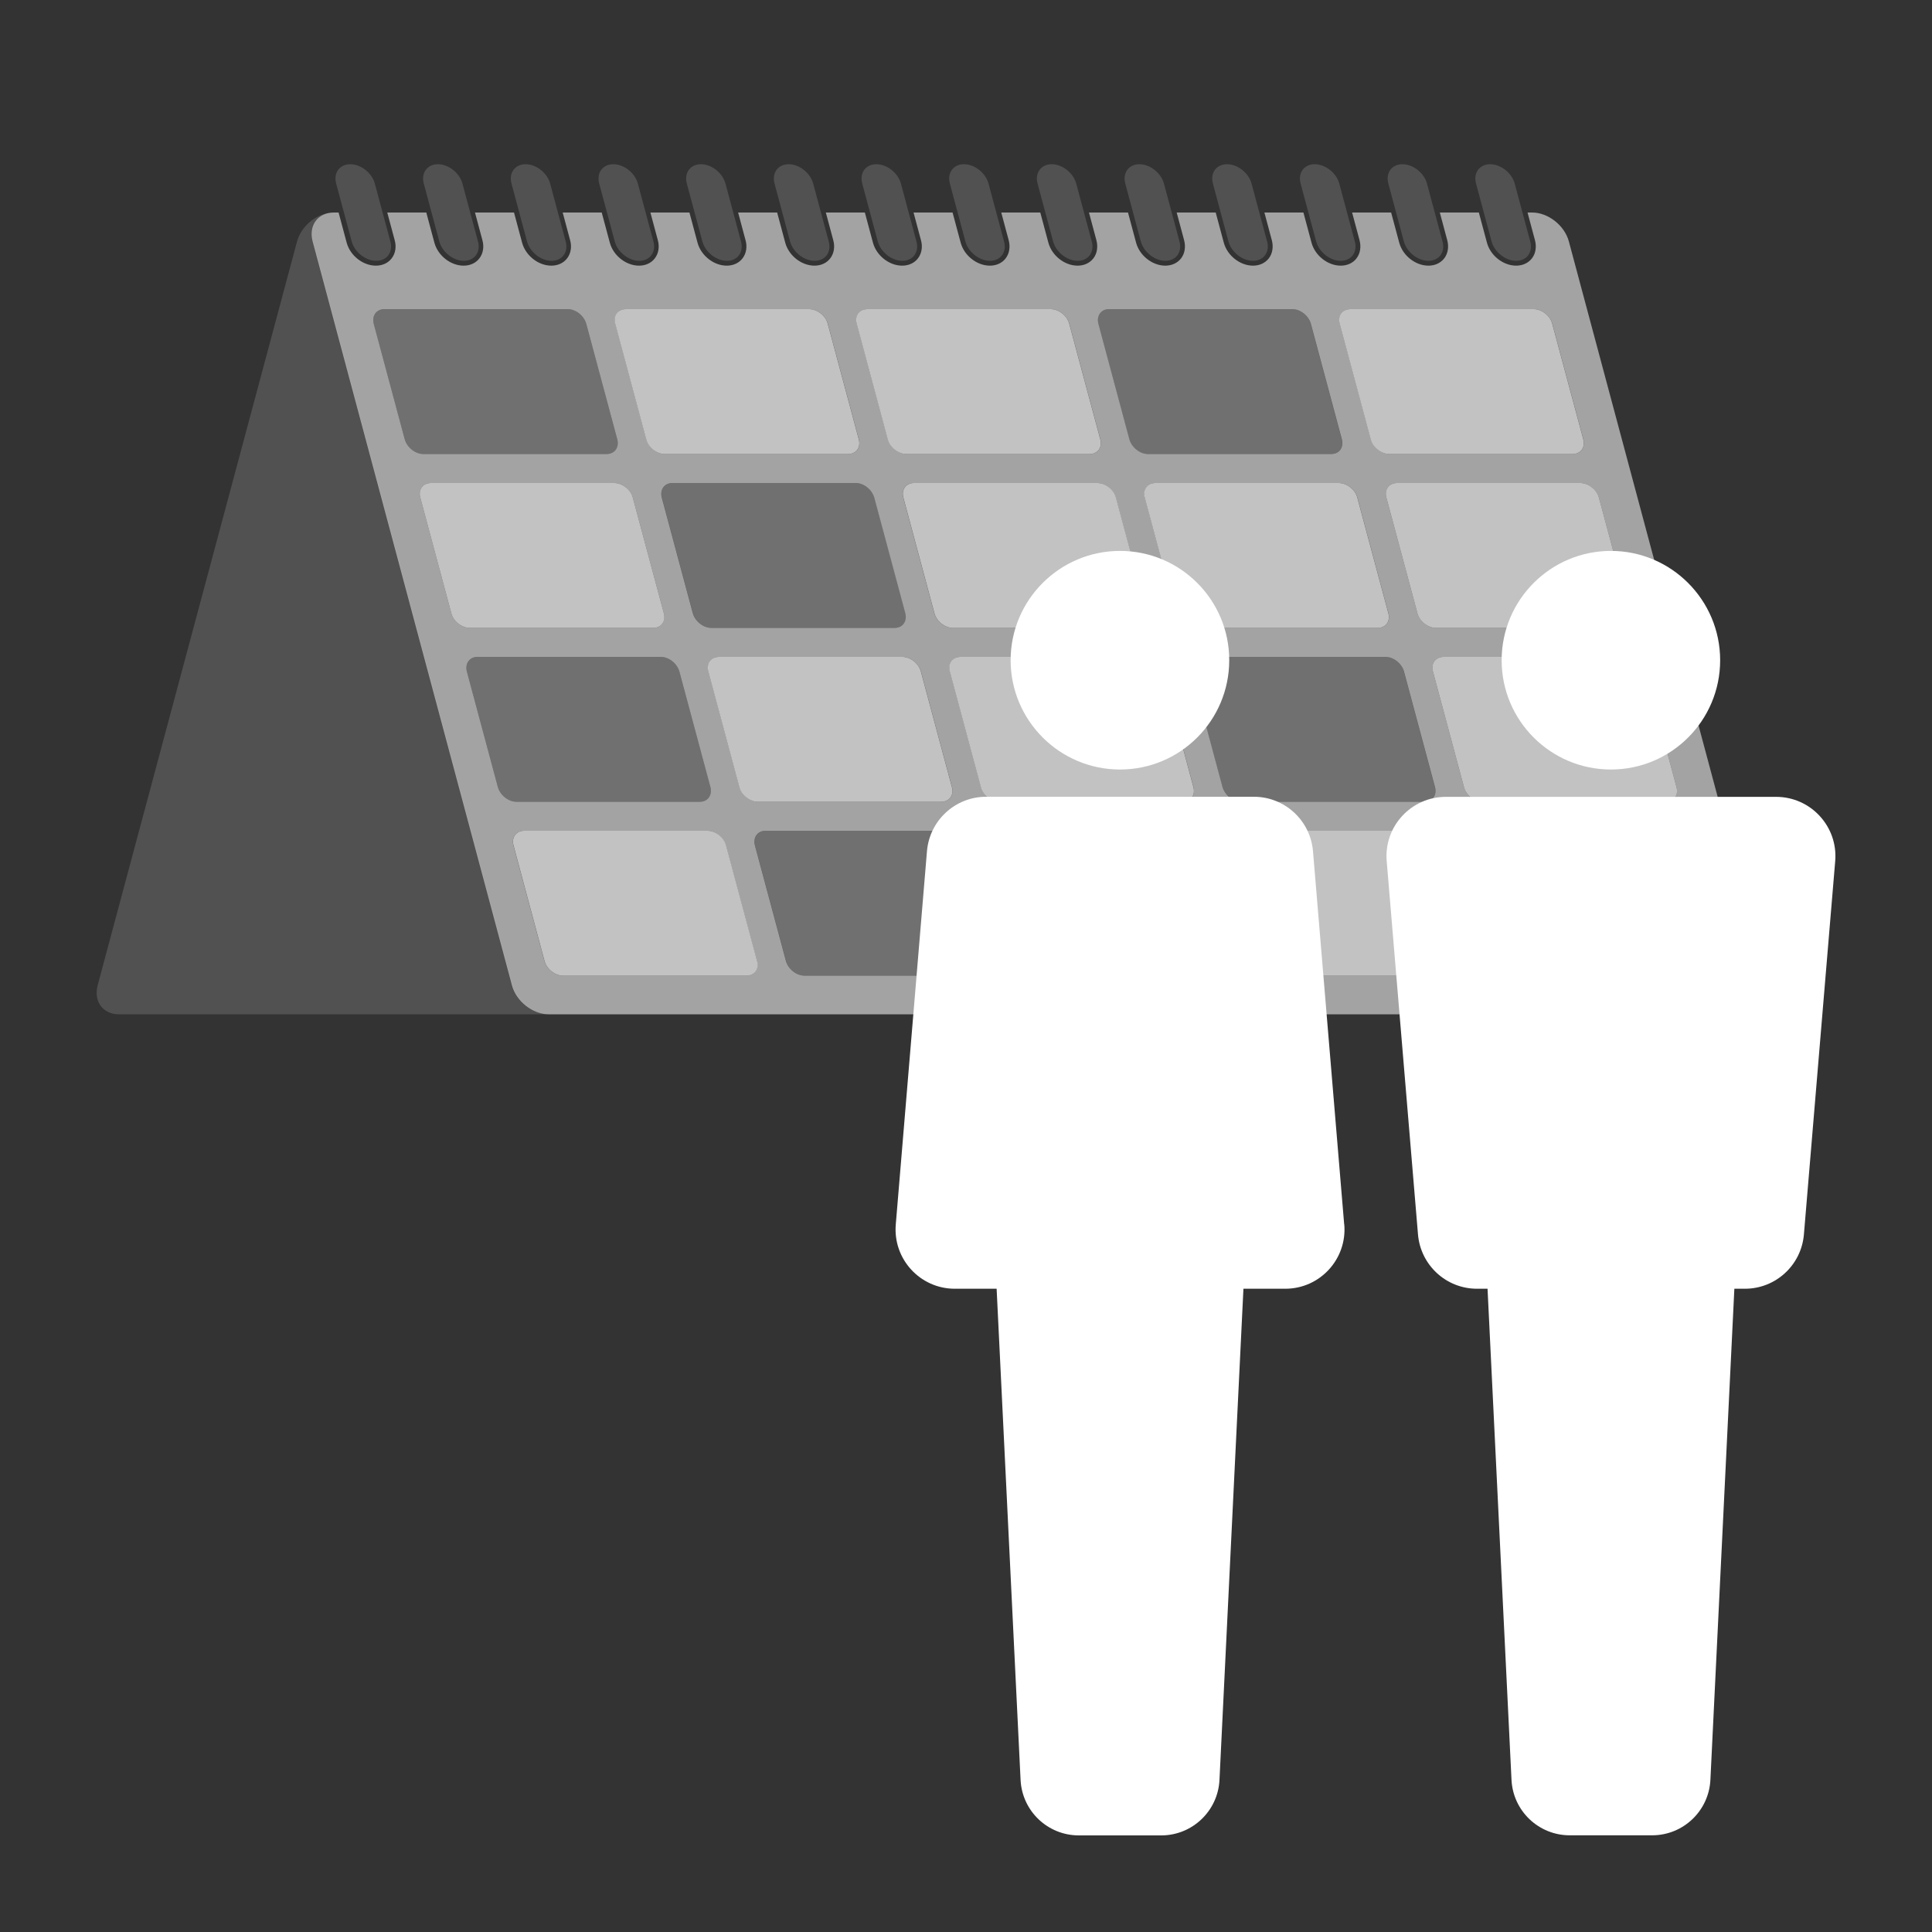 <?xml version="1.0" encoding="UTF-8"?><svg xmlns="http://www.w3.org/2000/svg" viewBox="0 0 200 200"><rect x="0" y="0" width="200" height="200" fill="#333333" stroke="none"/><defs><style>.d{fill:none;}.e,.f,.g{fill:#fff;}.f,.h{opacity:.15;}.i{opacity:.3;}.j{opacity:.7;}.g{opacity:.55;}</style></defs><g id="a"/><g id="b"><g id="c"><g><rect class="d" width="200" height="200"/><g class="i"><path class="e" d="M62.79,47c.84,0,1.34-.68,1.11-1.52l-3.21-11.96c-.22-.84-1.09-1.52-1.93-1.52h-18.96c-.84,0-1.34,.68-1.11,1.52l3.21,11.96c.22,.84,1.09,1.52,1.93,1.52h18.96Z"/><path class="e" d="M116.9,45.48c.22,.84,1.09,1.52,1.93,1.52h18.96c.84,0,1.34-.68,1.11-1.52l-3.21-11.96c-.22-.84-1.09-1.52-1.93-1.52h-18.96c-.84,0-1.34,.68-1.11,1.52l3.21,11.96Z"/><path class="e" d="M88.59,50h-18.96c-.84,0-1.34,.68-1.11,1.52l3.21,11.96c.22,.84,1.09,1.52,1.93,1.52h18.96c.84,0,1.34-.68,1.11-1.52l-3.21-11.96c-.22-.84-1.09-1.52-1.93-1.52Z"/><path class="e" d="M72.43,83c.84,0,1.34-.68,1.11-1.52l-3.21-11.96c-.22-.84-1.09-1.52-1.93-1.52h-18.96c-.84,0-1.34,.68-1.11,1.52l3.21,11.96c.22,.84,1.09,1.52,1.93,1.52h18.96Z"/><path class="e" d="M128.47,83h18.96c.84,0,1.34-.68,1.11-1.52l-3.21-11.96c-.22-.84-1.09-1.52-1.93-1.52h-18.96c-.84,0-1.34,.68-1.11,1.52l3.21,11.96c.22,.84,1.09,1.52,1.93,1.52Z"/><path class="e" d="M100.16,87.52c-.22-.84-1.09-1.52-1.93-1.52h-18.96c-.84,0-1.34,.68-1.11,1.52l3.21,11.96c.22,.84,1.09,1.52,1.93,1.52h18.96c.84,0,1.34-.68,1.11-1.52l-3.21-11.96Z"/></g><g class="j"><path class="e" d="M66.9,45.48c.22,.84,1.09,1.52,1.93,1.52h18.96c.84,0,1.34-.68,1.11-1.52l-3.21-11.96c-.22-.84-1.09-1.52-1.93-1.52h-18.96c-.84,0-1.34,.68-1.11,1.52l3.21,11.96Z"/><path class="e" d="M91.9,45.48c.22,.84,1.09,1.52,1.93,1.52h18.96c.84,0,1.34-.68,1.11-1.52l-3.21-11.96c-.22-.84-1.09-1.52-1.93-1.52h-18.96c-.84,0-1.34,.68-1.11,1.52l3.21,11.96Z"/><path class="e" d="M141.9,45.48c.22,.84,1.09,1.52,1.93,1.52h18.96c.84,0,1.34-.68,1.11-1.52l-3.21-11.96c-.22-.84-1.09-1.52-1.93-1.52h-18.96c-.84,0-1.34,.68-1.11,1.52l3.21,11.96Z"/><path class="e" d="M67.61,65c.84,0,1.34-.68,1.11-1.52l-3.21-11.96c-.22-.84-1.09-1.52-1.93-1.52h-18.96c-.84,0-1.34,.68-1.11,1.52l3.21,11.96c.22,.84,1.09,1.52,1.93,1.52h18.96Z"/><path class="e" d="M113.59,50h-18.96c-.84,0-1.34,.68-1.11,1.52l3.21,11.96c.22,.84,1.09,1.52,1.93,1.52h18.96c.84,0,1.34-.68,1.11-1.52l-3.21-11.96c-.22-.84-1.09-1.52-1.93-1.52Z"/><path class="e" d="M123.65,65h18.96c.84,0,1.34-.68,1.11-1.52l-3.21-11.96c-.22-.84-1.09-1.52-1.93-1.52h-18.96c-.84,0-1.34,.68-1.11,1.52l3.21,11.96c.22,.84,1.09,1.52,1.93,1.52Z"/><path class="e" d="M144.63,50c-.84,0-1.34,.68-1.11,1.52l3.21,11.96c.22,.84,1.09,1.52,1.93,1.52h18.96c.84,0,1.34-.68,1.11-1.52l-3.21-11.96c-.22-.84-1.09-1.52-1.93-1.52h-18.96Z"/><path class="e" d="M76.54,81.48c.22,.84,1.09,1.52,1.93,1.52h18.96c.84,0,1.34-.68,1.11-1.52l-3.21-11.96c-.22-.84-1.09-1.52-1.93-1.52h-18.96c-.84,0-1.34,.68-1.11,1.52l3.21,11.96Z"/><path class="e" d="M103.47,83h18.96c.84,0,1.34-.68,1.11-1.52l-3.21-11.96c-.22-.84-1.09-1.52-1.93-1.52h-18.96c-.84,0-1.34,.68-1.11,1.52l3.21,11.96c.22,.84,1.09,1.52,1.93,1.52Z"/><path class="e" d="M149.45,68c-.84,0-1.34,.68-1.11,1.52l3.21,11.96c.22,.84,1.09,1.52,1.93,1.52h18.96c.84,0,1.34-.68,1.11-1.52l-3.21-11.96c-.22-.84-1.09-1.52-1.93-1.52h-18.96Z"/><path class="e" d="M75.16,87.52c-.22-.84-1.09-1.52-1.93-1.52h-18.96c-.84,0-1.34,.68-1.11,1.52l3.21,11.96c.22,.84,1.09,1.52,1.93,1.52h18.96c.84,0,1.34-.68,1.11-1.52l-3.21-11.96Z"/><path class="e" d="M125.16,87.52c-.22-.84-1.09-1.52-1.93-1.52h-18.96c-.84,0-1.34,.68-1.11,1.52l3.21,11.96c.22,.84,1.09,1.52,1.93,1.52h18.96c.84,0,1.34-.68,1.11-1.52l-3.21-11.96Z"/><path class="e" d="M150.16,87.52c-.22-.84-1.09-1.52-1.93-1.52h-18.96c-.84,0-1.34,.68-1.11,1.52l3.21,11.96c.22,.84,1.09,1.52,1.93,1.52h18.96c.84,0,1.34-.68,1.11-1.52l-3.21-11.96Z"/><path class="e" d="M175.16,87.52c-.22-.84-1.09-1.52-1.93-1.52h-18.96c-.84,0-1.34,.68-1.11,1.52l3.21,11.96c.22,.84,1.09,1.52,1.93,1.52h18.96c.84,0,1.34-.68,1.11-1.52l-3.21-11.96Z"/></g><path class="g" d="M183.04,102l-20.63-77c-.44-1.66-2.15-3-3.8-3h-.48l.77,2.87c.18,.69,.07,1.37-.31,1.87-.38,.49-.96,.76-1.64,.76-1.34,0-2.66-1.04-3.02-2.37l-.84-3.13h-4.04l.77,2.87c.18,.69,.07,1.37-.31,1.87-.38,.49-.96,.76-1.64,.76-1.34,0-2.66-1.04-3.02-2.37l-.84-3.13h-4.04l.77,2.87c.18,.69,.07,1.37-.31,1.87-.37,.49-.96,.76-1.64,.76-1.34,0-2.66-1.04-3.02-2.37l-.84-3.13h-4.04l.77,2.87c.18,.69,.07,1.37-.31,1.87-.38,.49-.96,.76-1.64,.76-1.34,0-2.66-1.04-3.02-2.37l-.84-3.13h-4.04l.77,2.87c.18,.69,.07,1.37-.31,1.87-.38,.49-.96,.76-1.64,.76-1.34,0-2.66-1.04-3.02-2.37l-.84-3.13h-4.04l.77,2.87c.18,.69,.07,1.37-.31,1.87-.38,.49-.96,.76-1.64,.76-1.34,0-2.66-1.04-3.02-2.37l-.84-3.13h-4.04l.77,2.87c.18,.69,.07,1.37-.31,1.87-.37,.49-.96,.76-1.64,.76-1.34,0-2.66-1.04-3.02-2.37l-.84-3.13h-4.04l.77,2.87c.19,.69,.07,1.37-.31,1.87-.37,.49-.96,.76-1.64,.76-1.34,0-2.66-1.04-3.02-2.37l-.84-3.13h-4.04l.77,2.87c.19,.69,.07,1.37-.31,1.87-.37,.49-.96,.76-1.64,.76-1.34,0-2.66-1.04-3.02-2.37l-.84-3.13h-4.04l.77,2.87c.19,.69,.07,1.37-.31,1.87-.37,.49-.96,.76-1.64,.76-1.34,0-2.66-1.04-3.02-2.37l-.84-3.13h-4.04l.77,2.87c.19,.69,.07,1.37-.31,1.87-.37,.49-.96,.76-1.64,.76-1.34,0-2.66-1.04-3.02-2.37l-.84-3.13h-4.04l.77,2.87c.19,.69,.07,1.37-.31,1.87-.37,.49-.96,.76-1.64,.76-1.34,0-2.66-1.04-3.02-2.37l-.84-3.13h-4.04l.77,2.87c.19,.69,.07,1.37-.31,1.87-.37,.49-.96,.76-1.64,.76-1.34,0-2.66-1.04-3.02-2.37l-.84-3.13h-4.04l.77,2.87c.19,.69,.07,1.37-.31,1.87-.37,.49-.96,.76-1.64,.76-1.34,0-2.66-1.04-3.02-2.37l-.84-3.13h-.48c-1.66,0-2.64,1.34-2.2,3l20.63,77c.44,1.66,2.15,3,3.8,3h124c1.66,0,2.64-1.34,2.2-3Zm-12.7-32.48l3.21,11.96c.22,.84-.27,1.52-1.11,1.52h-18.96c-.84,0-1.7-.68-1.93-1.52l-3.21-11.96c-.22-.84,.27-1.52,1.11-1.52h18.96c.84,0,1.7,.68,1.93,1.52Zm-51.62-6.04c.22,.84-.27,1.52-1.11,1.52h-18.96c-.84,0-1.7-.68-1.93-1.52l-3.21-11.96c-.22-.84,.27-1.52,1.11-1.52h18.96c.84,0,1.7,.68,1.93,1.52l3.21,11.96Zm.91-13.48h18.96c.84,0,1.7,.68,1.93,1.52l3.21,11.96c.22,.84-.27,1.52-1.11,1.52h-18.96c-.84,0-1.7-.68-1.93-1.52l-3.21-11.96c-.22-.84,.27-1.52,1.11-1.52Zm-25.91,13.48c.22,.84-.27,1.52-1.11,1.52h-18.96c-.84,0-1.7-.68-1.93-1.52l-3.21-11.96c-.22-.84,.27-1.52,1.11-1.52h18.96c.84,0,1.7,.68,1.93,1.52l3.21,11.96Zm-19.27,4.52h18.96c.84,0,1.7,.68,1.93,1.52l3.21,11.96c.22,.84-.27,1.52-1.11,1.52h-18.96c-.84,0-1.7-.68-1.93-1.52l-3.21-11.96c-.22-.84,.27-1.52,1.11-1.52Zm23.89,1.52c-.22-.84,.27-1.52,1.11-1.52h18.96c.84,0,1.7,.68,1.93,1.52l3.21,11.96c.22,.84-.27,1.52-1.11,1.52h-18.96c-.84,0-1.7-.68-1.93-1.52l-3.21-11.96Zm25,0c-.22-.84,.27-1.52,1.11-1.52h18.96c.84,0,1.7,.68,1.93,1.52l3.21,11.96c.22,.84-.27,1.52-1.11,1.52h-18.96c-.84,0-1.7-.68-1.93-1.52l-3.21-11.96Zm42.18-18l3.21,11.96c.22,.84-.27,1.52-1.11,1.52h-18.96c-.84,0-1.7-.68-1.93-1.52l-3.21-11.96c-.22-.84,.27-1.52,1.11-1.52h18.96c.84,0,1.7,.68,1.93,1.52Zm-25.71-19.52h18.96c.84,0,1.7,.68,1.93,1.52l3.21,11.96c.22,.84-.27,1.52-1.11,1.52h-18.96c-.84,0-1.7-.68-1.93-1.52l-3.21-11.96c-.22-.84,.27-1.52,1.11-1.52Zm-25,0h18.96c.84,0,1.7,.68,1.93,1.52l3.21,11.96c.22,.84-.27,1.52-1.11,1.52h-18.96c-.84,0-1.7-.68-1.93-1.52l-3.21-11.96c-.22-.84,.27-1.52,1.11-1.52Zm-25,0h18.96c.84,0,1.7,.68,1.93,1.52l3.21,11.96c.22,.84-.27,1.52-1.11,1.52h-18.96c-.84,0-1.7-.68-1.93-1.52l-3.21-11.96c-.22-.84,.27-1.52,1.11-1.52Zm-25,0h18.96c.84,0,1.7,.68,1.93,1.52l3.21,11.96c.22,.84-.27,1.52-1.11,1.52h-18.96c-.84,0-1.7-.68-1.93-1.52l-3.21-11.96c-.22-.84,.27-1.52,1.11-1.52Zm-22.91,13.48l-3.21-11.96c-.22-.84,.27-1.52,1.11-1.52h18.96c.84,0,1.7,.68,1.93,1.52l3.21,11.96c.22,.84-.27,1.52-1.11,1.52h-18.96c-.84,0-1.7-.68-1.93-1.52Zm4.82,18l-3.21-11.96c-.22-.84,.27-1.52,1.11-1.52h18.96c.84,0,1.7,.68,1.93,1.52l3.21,11.96c.22,.84-.27,1.52-1.11,1.52h-18.96c-.84,0-1.7-.68-1.93-1.52Zm4.82,18l-3.21-11.96c-.22-.84,.27-1.52,1.11-1.52h18.96c.84,0,1.7,.68,1.93,1.52l3.21,11.96c.22,.84-.27,1.52-1.11,1.52h-18.96c-.84,0-1.7-.68-1.93-1.52Zm25.71,19.52h-18.96c-.84,0-1.7-.68-1.93-1.52l-3.21-11.96c-.22-.84,.27-1.52,1.11-1.52h18.96c.84,0,1.7,.68,1.93,1.52l3.21,11.96c.22,.84-.27,1.52-1.11,1.52Zm25,0h-18.96c-.84,0-1.7-.68-1.93-1.52l-3.21-11.96c-.22-.84,.27-1.52,1.11-1.52h18.96c.84,0,1.7,.68,1.93,1.52l3.21,11.96c.22,.84-.27,1.52-1.11,1.52Zm25,0h-18.96c-.84,0-1.7-.68-1.93-1.52l-3.21-11.96c-.22-.84,.27-1.52,1.11-1.52h18.96c.84,0,1.7,.68,1.93,1.52l3.21,11.96c.22,.84-.27,1.52-1.11,1.52Zm25,0h-18.96c-.84,0-1.7-.68-1.93-1.52l-3.21-11.96c-.22-.84,.27-1.52,1.11-1.52h18.96c.84,0,1.7,.68,1.93,1.52l3.21,11.96c.22,.84-.27,1.52-1.11,1.52Zm25,0h-18.96c-.84,0-1.7-.68-1.93-1.52l-3.21-11.96c-.22-.84,.27-1.52,1.11-1.52h18.96c.84,0,1.7,.68,1.93,1.52l3.21,11.96c.22,.84-.27,1.52-1.11,1.52Z"/><path class="f" d="M53.04,102L32.41,25c-.44-1.66,.54-3,2.2-3h-.06c-1.66,0-3.36,1.34-3.8,3L10.11,102c-.44,1.66,.54,3,2.2,3H56.85c-1.66,0-3.36-1.34-3.8-3Z"/><g class="h"><path class="e" d="M38.95,27h0c-1.1,0-2.24-.9-2.54-2l-1.61-6c-.3-1.1,.36-2,1.46-2h0c1.1,0,2.24,.9,2.54,2l1.61,6c.3,1.1-.36,2-1.46,2Z"/><path class="e" d="M156.95,27h0c-1.1,0-2.24-.9-2.54-2l-1.61-6c-.3-1.1,.36-2,1.46-2h0c1.1,0,2.24,.9,2.54,2l1.61,6c.3,1.1-.36,2-1.46,2Z"/><path class="e" d="M48.02,27h0c-1.1,0-2.24-.9-2.54-2l-1.61-6c-.3-1.1,.36-2,1.46-2h0c1.1,0,2.24,.9,2.54,2l1.61,6c.3,1.1-.36,2-1.46,2Z"/><path class="e" d="M57.1,27h0c-1.1,0-2.24-.9-2.54-2l-1.61-6c-.3-1.1,.36-2,1.46-2h0c1.1,0,2.24,.9,2.54,2l1.61,6c.3,1.1-.36,2-1.46,2Z"/><path class="e" d="M66.18,27h0c-1.1,0-2.24-.9-2.54-2l-1.61-6c-.3-1.1,.36-2,1.46-2h0c1.1,0,2.24,.9,2.54,2l1.61,6c.3,1.1-.36,2-1.46,2Z"/><path class="e" d="M75.25,27h0c-1.1,0-2.24-.9-2.54-2l-1.61-6c-.3-1.1,.36-2,1.46-2h0c1.1,0,2.24,.9,2.54,2l1.61,6c.3,1.1-.36,2-1.46,2Z"/><path class="e" d="M84.33,27h0c-1.1,0-2.24-.9-2.54-2l-1.61-6c-.3-1.1,.36-2,1.46-2h0c1.1,0,2.24,.9,2.54,2l1.61,6c.3,1.1-.36,2-1.46,2Z"/><path class="e" d="M93.41,27h0c-1.1,0-2.24-.9-2.54-2l-1.61-6c-.3-1.1,.36-2,1.46-2h0c1.1,0,2.24,.9,2.54,2l1.61,6c.3,1.1-.36,2-1.46,2Z"/><path class="e" d="M102.48,27h0c-1.1,0-2.24-.9-2.54-2l-1.61-6c-.3-1.1,.36-2,1.46-2h0c1.1,0,2.24,.9,2.54,2l1.61,6c.3,1.1-.36,2-1.46,2Z"/><path class="e" d="M111.56,27h0c-1.1,0-2.24-.9-2.54-2l-1.61-6c-.3-1.1,.36-2,1.46-2h0c1.1,0,2.24,.9,2.54,2l1.61,6c.3,1.1-.36,2-1.46,2Z"/><path class="e" d="M120.64,27h0c-1.1,0-2.24-.9-2.54-2l-1.61-6c-.3-1.1,.36-2,1.46-2h0c1.1,0,2.24,.9,2.54,2l1.61,6c.3,1.1-.36,2-1.46,2Z"/><path class="e" d="M129.71,27h0c-1.1,0-2.24-.9-2.54-2l-1.61-6c-.3-1.1,.36-2,1.46-2h0c1.1,0,2.24,.9,2.54,2l1.61,6c.3,1.1-.36,2-1.46,2Z"/><path class="e" d="M138.79,27h0c-1.1,0-2.24-.9-2.54-2l-1.61-6c-.3-1.1,.36-2,1.46-2h0c1.1,0,2.24,.9,2.54,2l1.61,6c.3,1.1-.36,2-1.46,2Z"/><path class="e" d="M147.87,27h0c-1.1,0-2.24-.9-2.54-2l-1.61-6c-.3-1.1,.36-2,1.46-2h0c1.1,0,2.24,.9,2.54,2l1.61,6c.3,1.1-.36,2-1.46,2Z"/></g><g><path class="e" d="M115.94,79.66c6.25,0,11.31-5.07,11.31-11.32s-5.07-11.31-11.31-11.31-11.32,5.07-11.32,11.31,5.07,11.32,11.32,11.32Z"/><path class="e" d="M139.15,126.76l-3.23-38.65c-.27-3.18-2.93-5.63-6.12-5.63h-27.72c-3.19,0-5.85,2.45-6.12,5.63l-3.23,38.65c-.3,3.58,2.52,6.65,6.11,6.65h4.33l2.48,50.85c.16,3.22,2.81,5.74,6.03,5.74h8.53c3.22,0,5.87-2.53,6.03-5.74l2.48-50.85h4.33c3.59,0,6.41-3.07,6.11-6.65Z"/></g><g><path class="e" d="M166.76,79.66c6.25,0,11.31-5.07,11.31-11.31s-5.07-11.32-11.31-11.32-11.31,5.07-11.31,11.32,5.07,11.31,11.31,11.31"/><path class="e" d="M183.86,82.49h-34.19c-3.59,0-6.42,3.07-6.12,6.65l3.24,38.65c.27,3.18,2.92,5.62,6.11,5.62h1.09l2.48,50.84c.16,3.22,2.81,5.74,6.03,5.74h8.53c3.22,0,5.87-2.53,6.03-5.74l2.48-50.84h1.09c3.19,0,5.84-2.44,6.11-5.62l3.24-38.65c.3-3.58-2.53-6.65-6.12-6.65"/></g></g></g></g></svg>